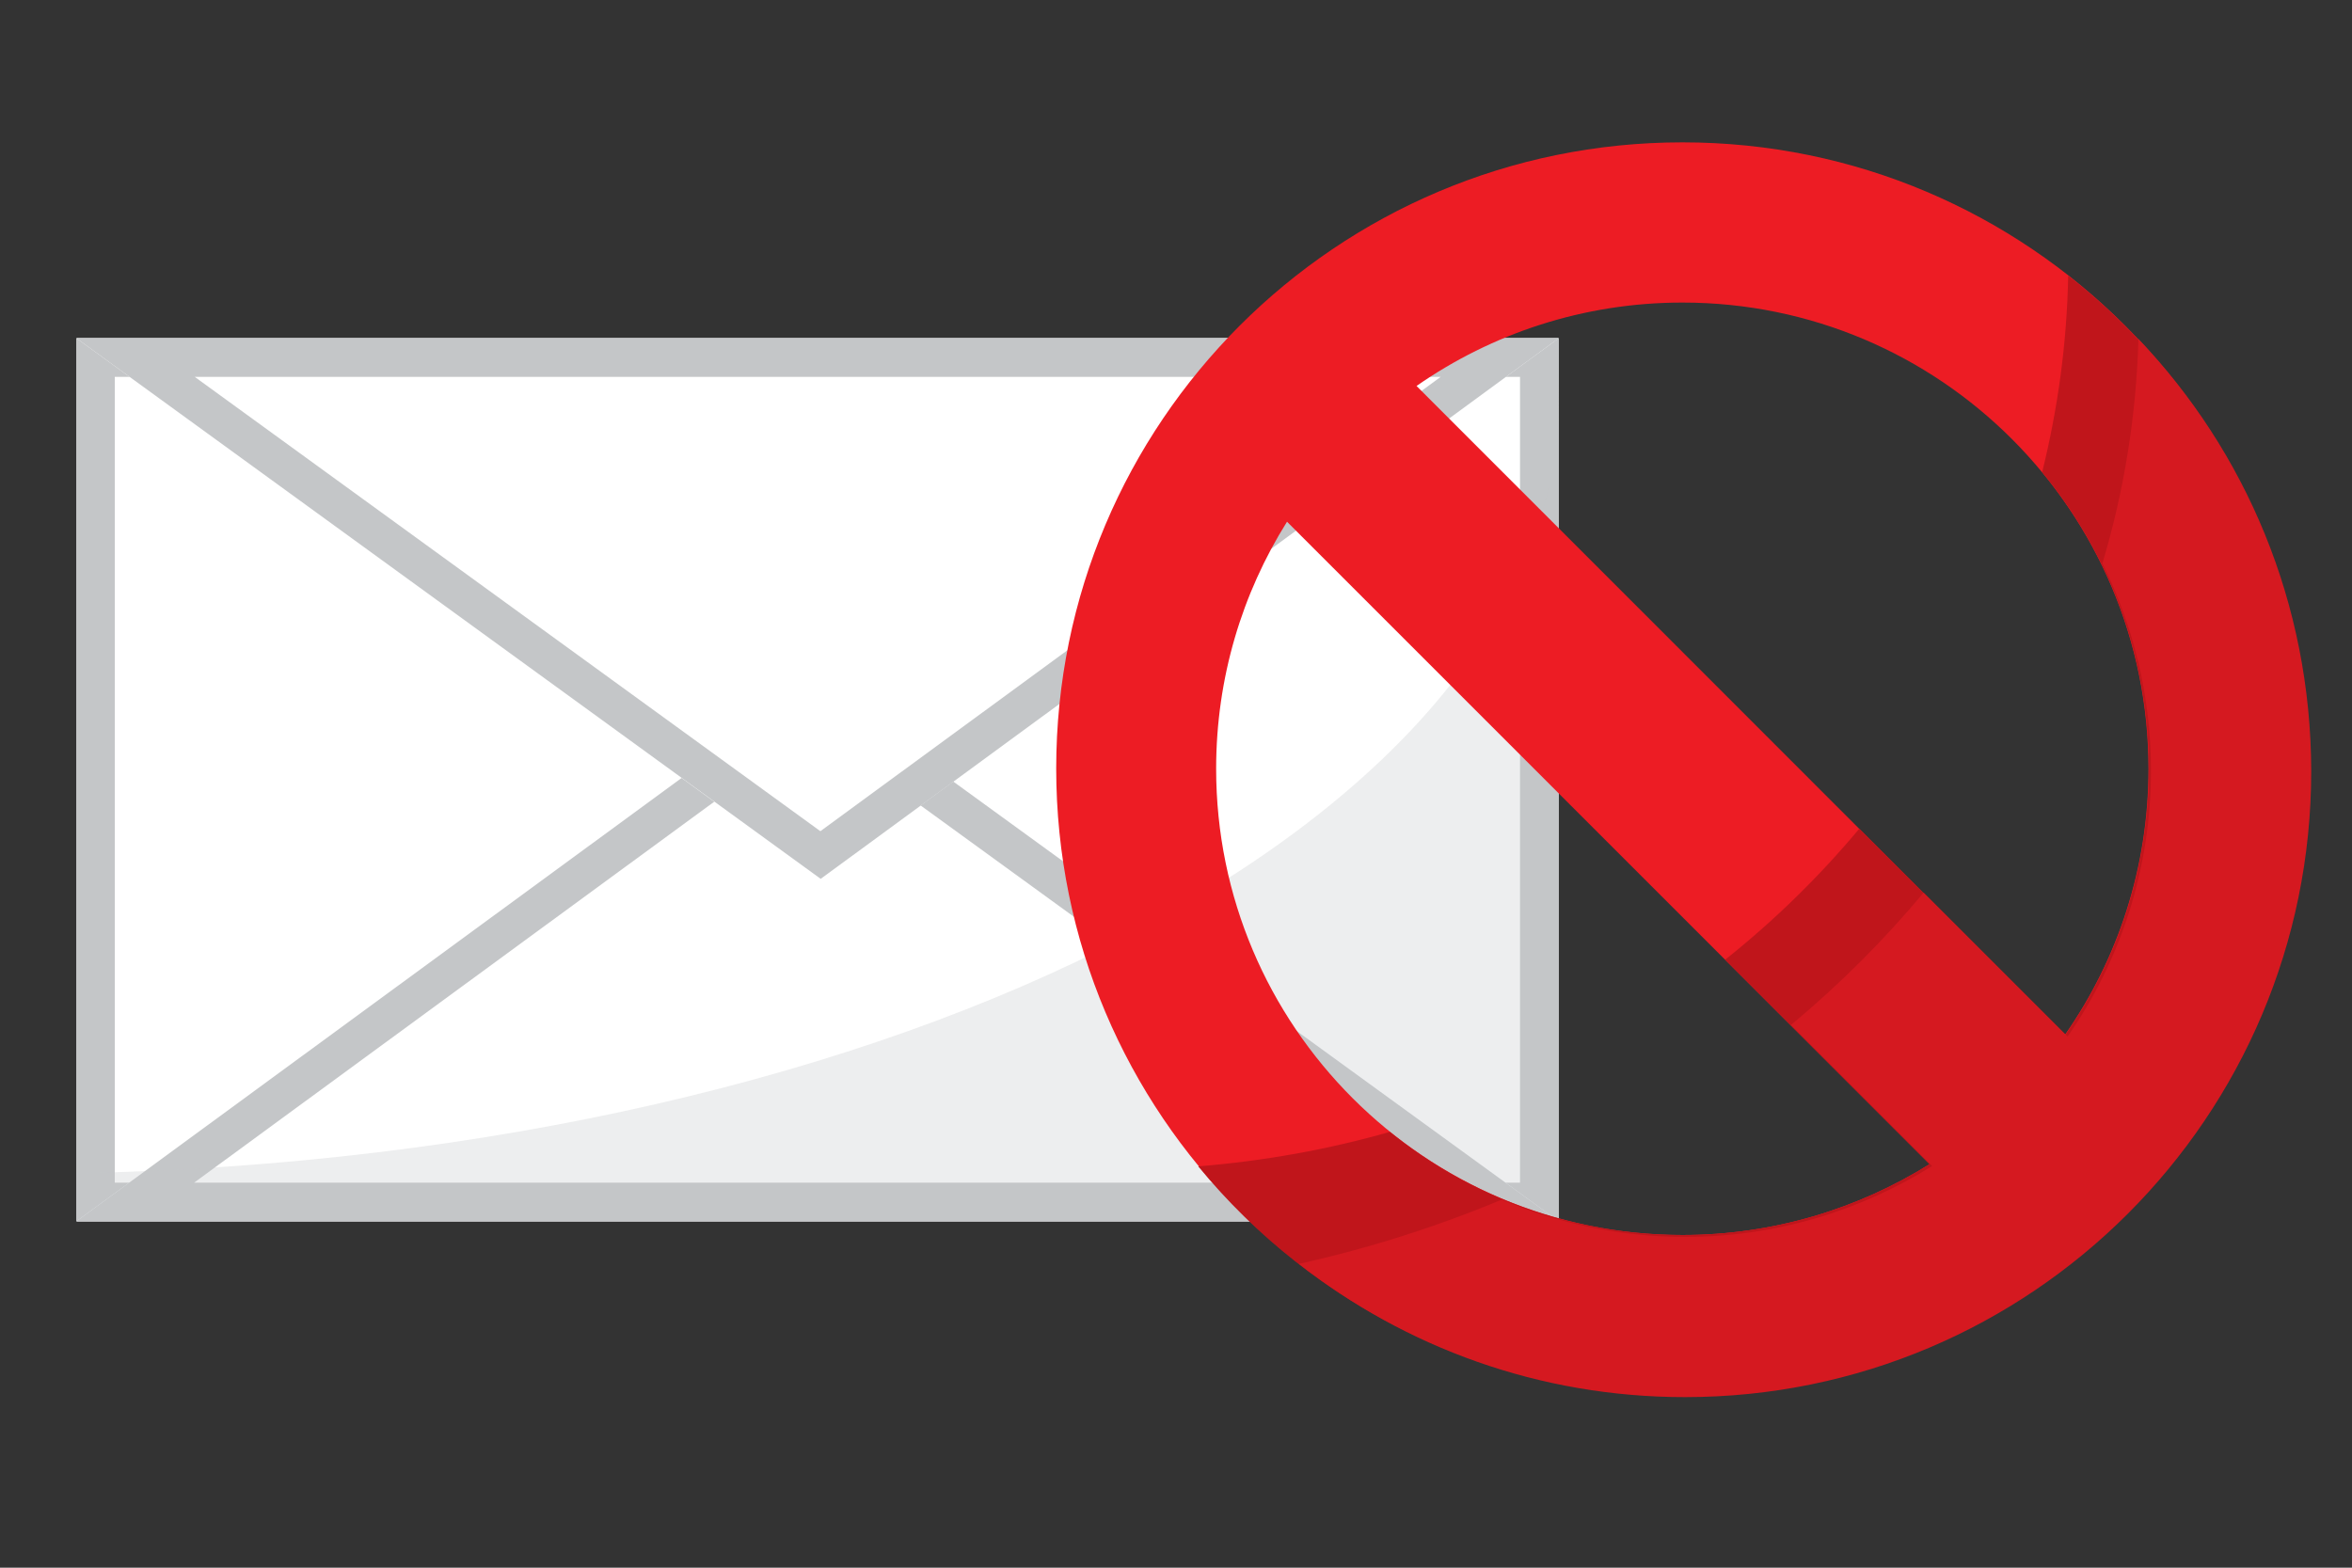 <?xml version="1.0" encoding="utf-8"?>
<!-- Generator: Adobe Illustrator 24.0.1, SVG Export Plug-In . SVG Version: 6.00 Build 0)  -->
<svg version="1.1" id="Layer_1" xmlns="http://www.w3.org/2000/svg" xmlns:xlink="http://www.w3.org/1999/xlink" x="0px" y="0px"
	 viewBox="0 0 75 50" style="enable-background:new 0 0 75 50;" xml:space="preserve">
<rect x="0" y="0" width="75" height="50" fill="#333333" stroke="none"/>
<style type="text/css">
	.st0{fill:#FFFFFF;}
	.st1{fill:#C4C6C8;}
	.st2{opacity:0.3;}
	.st3{fill:#ED1C24;}
	.st4{fill:#C0151B;}
	.st5{fill:#D51920;}
</style>
<g>
	<rect x="2.44" y="10.79" class="st0" width="47.26" height="28.16"/>
	<path class="st1" d="M48.47,12.02v25.7H3.66v-25.7H48.47 M49.7,10.79H2.44v28.16H49.7V10.79L49.7,10.79z"/>
</g>
<g>
	<polygon class="st0" points="49.7,38.95 2.44,38.95 25.97,21.71 	"/>
	<path class="st1" d="M25.97,23.23l19.95,14.49H6.19L25.97,23.23 M25.97,21.71L2.44,38.95H49.7L25.97,21.71L25.97,21.71z"/>
</g>
<g>
	<polygon class="st0" points="2.44,10.79 49.7,10.79 26.16,28.03 	"/>
	<path class="st1" d="M45.94,12.02L26.16,26.51L6.21,12.02H45.94 M49.7,10.79H2.44l23.73,17.24L49.7,10.79L49.7,10.79z"/>
</g>
<g class="st2">
	<g>
		<path class="st1" d="M2.44,37.42v1.52H49.7v-26.2C49.7,26.05,28.71,36.9,2.44,37.42z"/>
	</g>
	<g>
		<path class="st1" d="M49.54,10.79c0.1,0.65,0.15,1.3,0.15,1.96v-1.96H49.54z"/>
	</g>
</g>
<g>
	<path class="st3" d="M53.65,4.54c-11.03,0-19.97,8.94-19.97,19.97c0,11.03,8.94,19.97,19.97,19.97c11.03,0,19.97-8.94,19.97-19.97
		C73.62,13.49,64.68,4.54,53.65,4.54z M68.51,24.52c0,3.15-0.98,6.07-2.66,8.48L45.17,12.31c2.4-1.67,5.32-2.66,8.48-2.66
		C61.86,9.65,68.51,16.31,68.51,24.52z M38.78,24.52c0-2.9,0.83-5.6,2.26-7.88l20.49,20.49c-2.29,1.43-4.99,2.26-7.88,2.26
		C45.44,39.38,38.78,32.73,38.78,24.52z"/>
	<path class="st4" d="M65.95,8.79c-0.04,2.15-0.33,4.25-0.83,6.27c2.12,2.57,3.4,5.87,3.4,9.46c0,3.15-0.98,6.07-2.66,8.48
		l-6.57-6.57c-1.28,1.53-2.71,2.93-4.28,4.18l6.52,6.52c-2.29,1.43-4.99,2.26-7.88,2.26c-3.53,0-6.78-1.23-9.33-3.29
		c-1.96,0.56-4.01,0.93-6.11,1.1c3.66,4.46,9.22,7.3,15.44,7.3c11.03,0,19.97-8.94,19.97-19.97C73.62,18.13,70.62,12.44,65.95,8.79z
		"/>
	<path class="st5" d="M68.19,10.81c-0.07,2.47-0.46,4.86-1.15,7.16c0.99,1.99,1.55,4.23,1.55,6.61c0,3.15-0.98,6.07-2.66,8.48
		l-4.59-4.59c-1.27,1.52-2.68,2.93-4.23,4.22l4.5,4.5c-2.29,1.43-4.99,2.26-7.88,2.26c-2.07,0-4.04-0.43-5.84-1.19
		c-2.06,0.86-4.22,1.55-6.47,2.05c3.39,2.66,7.66,4.25,12.31,4.25c11.03,0,19.97-8.94,19.97-19.97
		C73.69,19.23,71.6,14.39,68.19,10.81z"/>
</g>
</svg>
